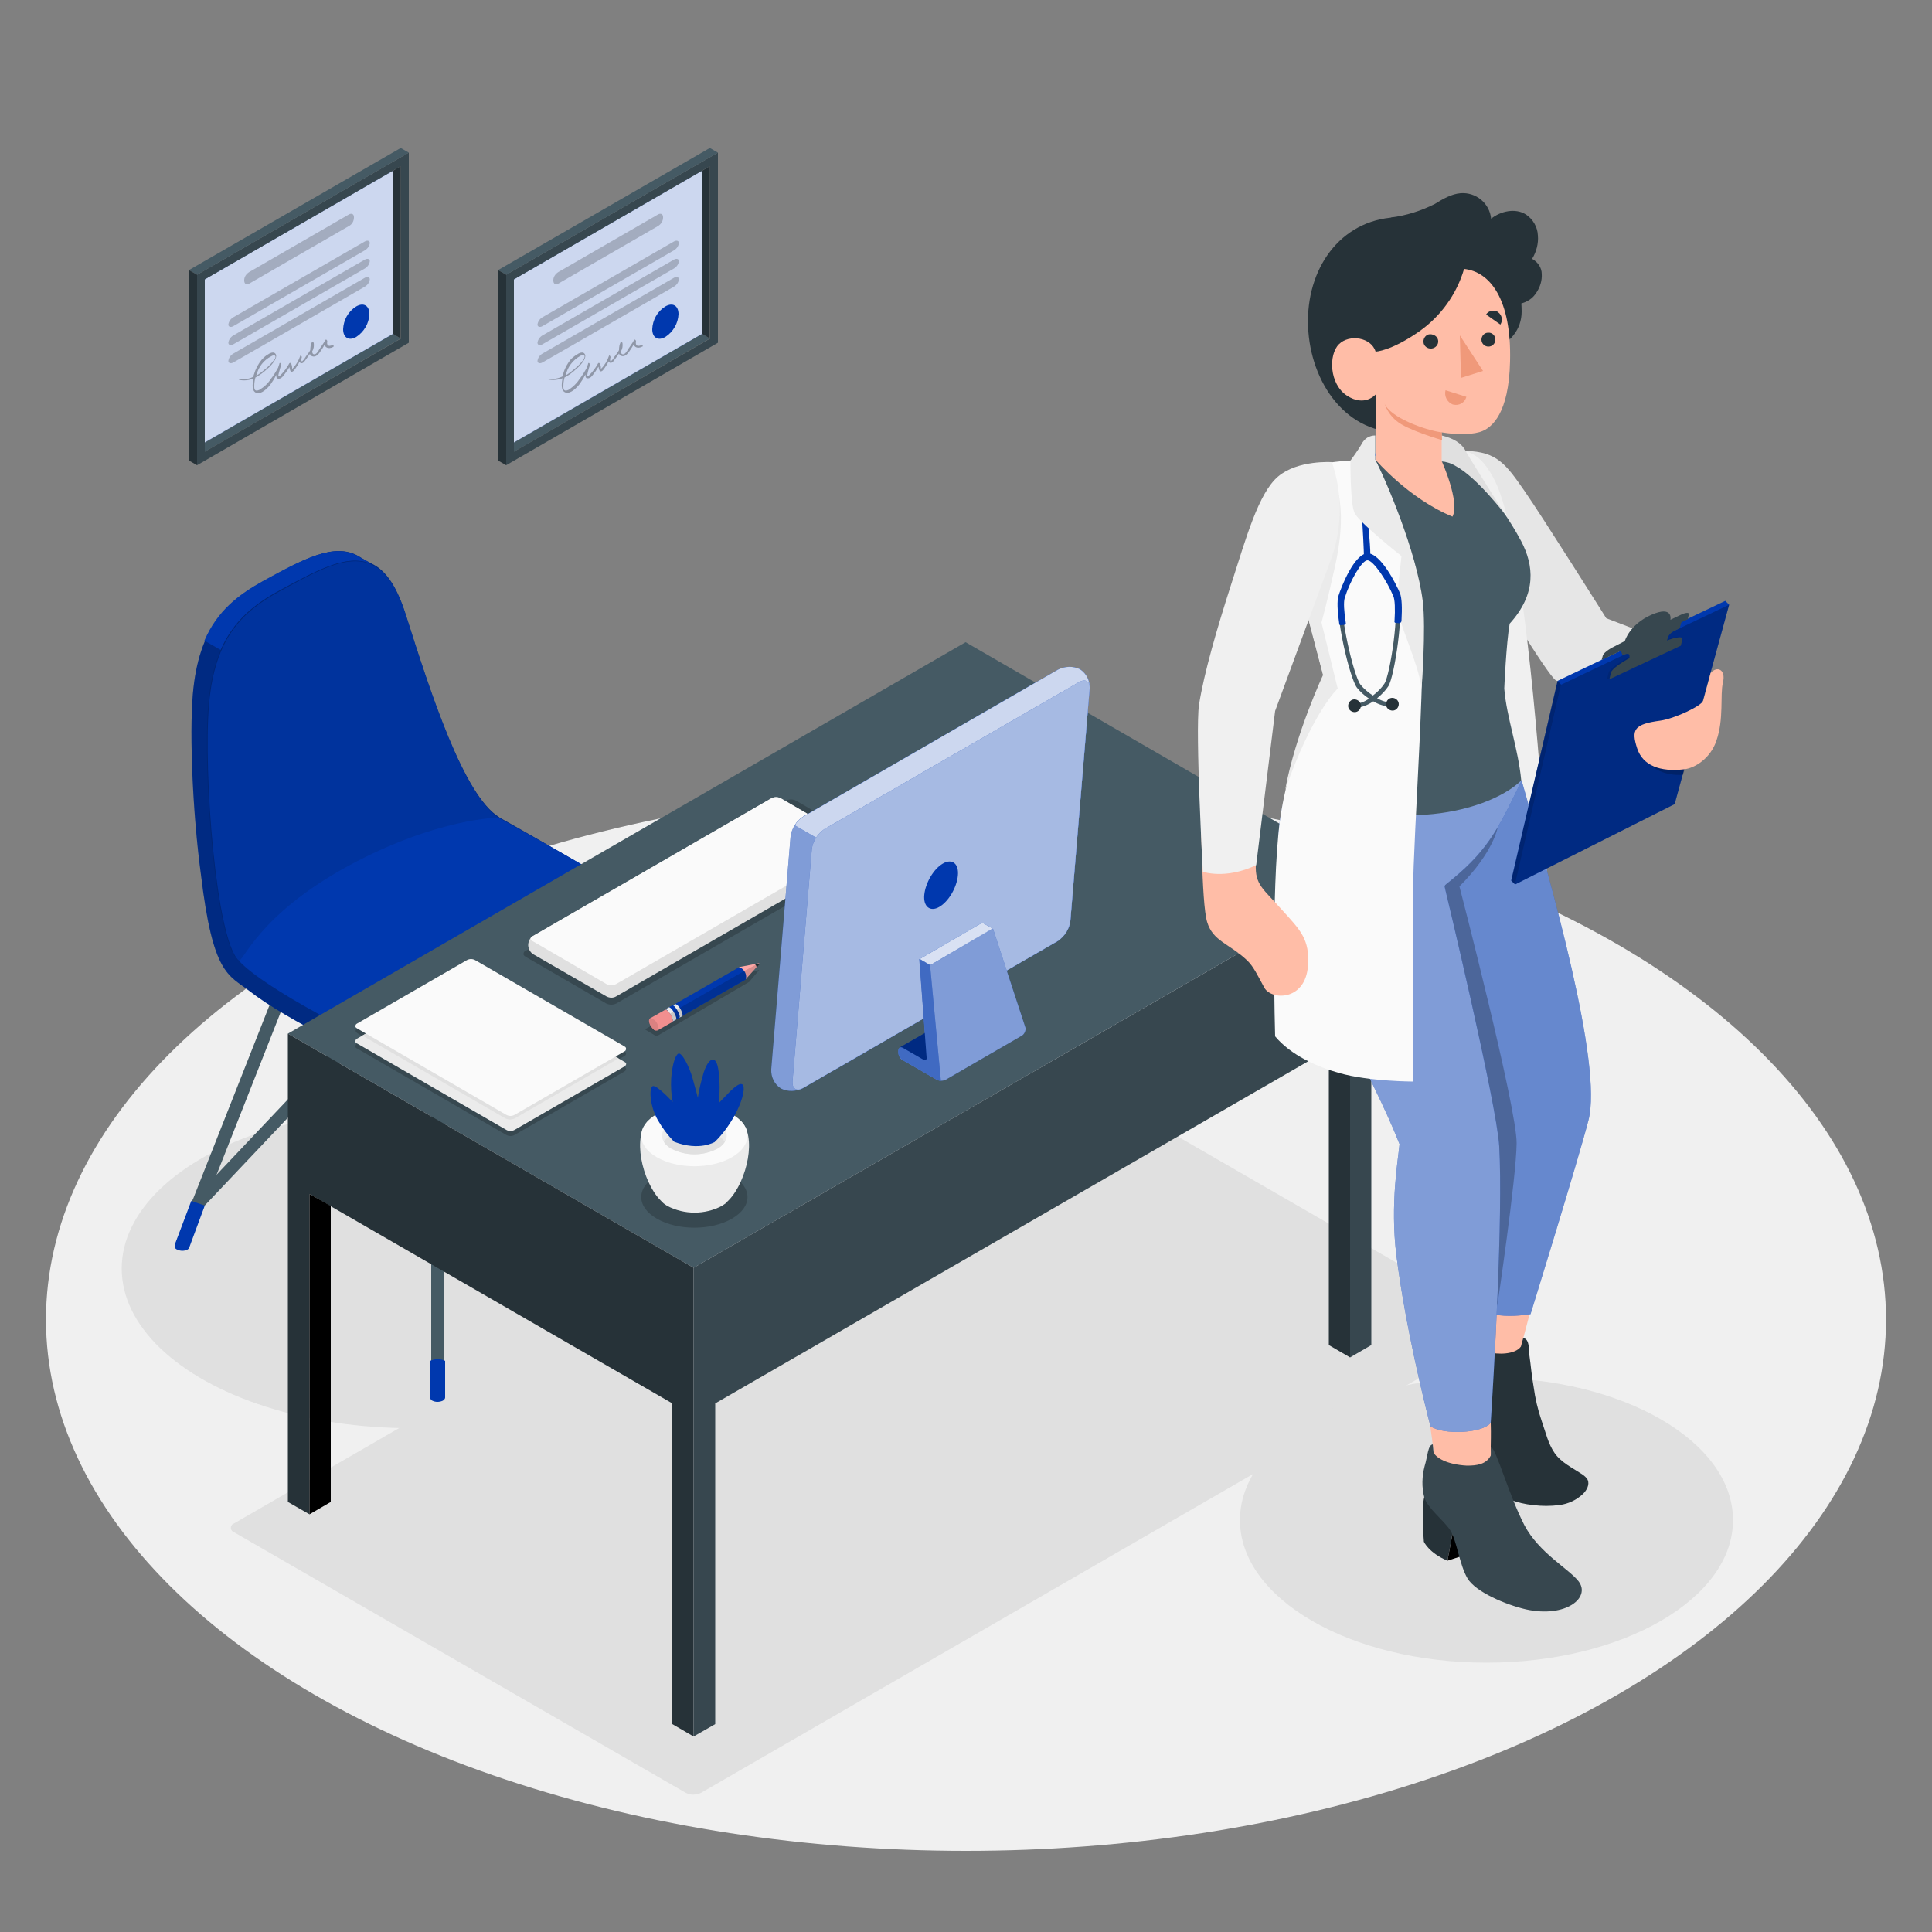 <svg xmlns="http://www.w3.org/2000/svg" xmlns:xlink="http://www.w3.org/1999/xlink" id="Capa_1" x="0px" y="0px" viewBox="0 0 500 500" style="enable-background:new 0 0 500 500;" xml:space="preserve"><rect x="0" y="0" width="500" height="500" fill="#808080" stroke="none"/><style type="text/css">	.st0{fill:#F0F0F0;}	.st1{fill:#E0E0E0;}	.st2{fill:#455A64;}	.st3{fill:#0038AE;}	.st4{opacity:0.25;enable-background:new    ;}	.st5{opacity:0.1;}	.st6{fill:#263238;}	.st7{fill:#37474F;}	.st8{opacity:0.2;}	.st9{fill:#EBEBEB;}	.st10{fill:#FAFAFA;}	.st11{opacity:0.5;fill:#FFFFFF;enable-background:new    ;}	.st12{opacity:0.8;fill:#FFFFFF;enable-background:new    ;}	.st13{opacity:0.65;fill:#FFFFFF;enable-background:new    ;}	.st14{opacity:0.85;}	.st15{fill:#FFFFFF;}	.st16{opacity:0.5;}	.st17{opacity:0.25;}	.st18{opacity:0.2;enable-background:new    ;}	.st19{fill:#FFA8A7;}	.st20{opacity:0.15;enable-background:new    ;}	.st21{fill:#F28F8F;}	.st22{opacity:0.1;enable-background:new    ;}	.st23{fill:#E6E6E6;}	.st24{fill:#FFBDA7;}	.st25{opacity:0.4;fill:#FFFFFF;enable-background:new    ;}	.st26{fill:#F0997A;}	.st27{opacity:0.35;enable-background:new    ;}	.st28{opacity:0.8;}	.st29{opacity:0.3;enable-background:new    ;}</style><g id="freepik--Floor--inject-2">	<ellipse id="freepik--floor--inject-2" class="st0" cx="250" cy="341.5" rx="238.1" ry="137.5"></ellipse></g><g id="freepik--Shadows--inject-2">	<ellipse id="freepik--Shadow--inject-2" class="st1" cx="106.2" cy="328.3" rx="74.7" ry="41.3"></ellipse>	<path id="freepik--shadow--inject-2" class="st1" d="M60.5,396.5l117,67.5c1.2,0.6,2.6,0.6,3.9,0l206.9-119.5  c0.6-0.2,0.9-0.9,0.7-1.5c-0.1-0.3-0.4-0.6-0.7-0.7l-117-67.5c-1.2-0.6-2.6-0.6-3.9,0L60.5,394.3c-0.6,0.2-0.9,0.9-0.7,1.5  C59.9,396.1,60.2,396.4,60.5,396.5z"></path>			<ellipse id="freepik--shadow--inject-2_00000181061458518276279140000013614478025366304655_" class="st1" cx="384.7" cy="393.4" rx="63.8" ry="36.9"></ellipse></g><g id="freepik--Chair--inject-2">	<g id="freepik--chair--inject-2">		<path class="st2" d="M113.3,362.1c-0.9,0-1.7-0.7-1.7-1.7c0,0,0,0,0,0V253.7c0-0.9,0.7-1.7,1.7-1.7c0.9,0,1.7,0.7,1.7,1.7   c0,0,0,0,0,0v106.8C115,361.4,114.2,362.1,113.3,362.1z"></path>		<path class="st2" d="M179.4,323.3c-0.7,0-1.3-0.4-1.6-1l-32.7-82.9c-0.3-0.9,0.1-1.8,0.9-2.2s1.8,0.1,2.2,0.9l0,0l32.7,82.8   c0.3,0.9-0.1,1.8-0.9,2.2C179.8,323.2,179.6,323.3,179.4,323.3z"></path>		<path class="st2" d="M175.4,313.3c-0.5,0-0.9-0.2-1.2-0.5l-60.9-64.5l-60.8,64.2c-0.6,0.7-1.7,0.8-2.3,0.2s-0.8-1.7-0.2-2.3   c0,0,0.1-0.1,0.1-0.1l62-65.5c0.3-0.3,0.8-0.5,1.2-0.5l0,0c0.5,0,0.9,0.2,1.2,0.5l62.1,65.8c0.6,0.7,0.6,1.7-0.1,2.3c0,0,0,0,0,0   C176.2,313.2,175.8,313.3,175.4,313.3z"></path>		<path class="st2" d="M47.2,323.3c-0.2,0-0.4,0-0.6-0.1c-0.9-0.3-1.3-1.3-0.9-2.1c0,0,0,0,0,0l32.7-82.9c0.3-0.9,1.3-1.3,2.2-0.9   s1.3,1.3,0.9,2.2l-32.7,82.9C48.5,322.9,47.9,323.3,47.2,323.3z"></path>		<path class="st3" d="M177.1,310.8l4.3,11.4c0,0.1,0,0.2,0,0.3v0.2c-0.1,0.3-0.4,0.6-0.6,0.7c-0.8,0.4-1.8,0.4-2.6,0   c-0.2-0.1-0.4-0.3-0.5-0.5l0,0v-0.1l-4-10.7L177.1,310.8z"></path>		<path class="st3" d="M49.5,310.8l-4.3,11.4c0,0.1,0,0.2,0,0.3c0,0.1,0,0.1,0,0.2c0.1,0.3,0.3,0.6,0.7,0.7c0.8,0.4,1.8,0.4,2.6,0   c0.2-0.1,0.4-0.3,0.5-0.5l0,0v-0.1L53,312L49.5,310.8z"></path>		<path class="st3" d="M115.2,352.2v9.5c0,0.3-0.3,0.6-0.6,0.8c-0.9,0.4-1.9,0.4-2.7,0c-0.3-0.1-0.5-0.4-0.6-0.8v-9.5   C112.6,351.6,114,351.6,115.2,352.2z"></path>		<path class="st3" d="M175.8,243.2c0-2.5-2.2-5.2-6.8-8.2c-8.6-5.6-27.7-16.7-39.7-23.4c0,0-0.1-0.1-0.1-0.1   c-9.2-5.6-17.8-32.3-24.2-52.5c-2.2-6.9-4.8-10.8-8-12.7c-0.8-0.4-3.5-1.9-4.1-2.3c-6.3-3.8-14.5,0.8-24.7,6.4   c-9.4,5.2-16.8,11.8-18.3,29.3c-0.9,10.7,0,31.1,2.1,46.6l0,0c3.1,25.9,7,25.9,12.6,30.2c9.6,7.5,31.3,17.9,40.5,21.5   c16.6,6.5,30.1-3.5,40.2-8.5c9.3-4.7,18.2-10,26.8-15.8c2.5-1.8,3.8-3.7,3.8-5.6C175.8,247.2,175.8,244.1,175.8,243.2z"></path>		<path class="st4" d="M175.8,243.2c0-2.5-2.2-5.2-6.8-8.2c-8.6-5.6-27.7-16.7-39.7-23.4c0,0-0.1-0.1-0.1-0.1   c-9.2-5.6-17.8-32.3-24.2-52.5c-2.2-6.9-4.8-10.8-8-12.7c-0.8-0.4-3.5-1.9-4.1-2.3c-6.3-3.8-14.5,0.8-24.7,6.4   c-9.4,5.2-16.8,11.8-18.3,29.3c-0.9,10.7,0,31.1,2.1,46.6l0,0c3.1,25.9,7,25.9,12.6,30.2c9.6,7.5,31.3,17.9,40.5,21.5   c16.6,6.5,30.1-3.5,40.2-8.5c9.3-4.7,18.2-10,26.8-15.8c2.5-1.8,3.8-3.7,3.8-5.6C175.8,247.2,175.8,244.1,175.8,243.2z"></path>		<path class="st3" d="M96.6,146.2c-6.2-3.3-14.3,1.2-24.3,6.6c-6.4,3.5-11.8,7.7-15.2,15.4l-4.2-2.4c3.3-7.7,8.8-11.9,15.1-15.4   c10.2-5.6,18.5-10.1,24.7-6.4L96.6,146.2z"></path>		<path class="st3" d="M169,235.1c-5.6-3.6-5.7-4.5-40-23.5c0.1,0,0.1,0,0.2,0.1c-9.2-5.6-17.8-32.3-24.2-52.5   c-6.5-20.6-17.3-14.6-32.6-6.2c-9.5,5.2-16.8,11.8-18.3,29.3s1.8,61,7.7,66.3c6.5,7.2,32.7,20.6,43.2,24.8   c16.6,6.5,30.1-3.5,40.2-8.5c9.3-4.7,18.2-10,26.8-15.9C177.7,244.7,177.2,240.4,169,235.1z"></path>		<path class="st3" d="M129.1,211.6L129.1,211.6z"></path>		<g class="st5">			<path d="M72.3,152.9c15.3-8.4,26.1-14.4,32.6,6.2c6.4,20.3,15,46.9,24.2,52.5c0,0-15.8,0-38.8,12.4    c-23.8,12.9-27.5,25.5-28.6,24.6c-6-5-9.3-48.8-7.8-66.4S62.9,158,72.3,152.9z"></path>		</g>	</g></g><g id="freepik--Desk--inject-2">	<g id="freepik--desk--inject-2">		<polygon class="st2" points="179.5,328.1 74.5,267.5 249.9,166.2 354.9,226.9   "></polygon>		<polygon class="st6" points="74.5,267.5 74.5,388.7 80.1,391.9 80.1,309 174,363.2 174,446.2 179.5,449.4 179.5,328.1   "></polygon>		<polygon points="80.1,391.9 85.6,388.7 85.6,312.1 80.1,309   "></polygon>		<polygon class="st7" points="179.5,449.4 185.1,446.2 185.1,363.2 349.4,268.4 349.4,351.3 354.9,348.1 354.9,226.9 179.5,328.1      "></polygon>		<polygon class="st6" points="349.4,351.3 343.9,348.1 343.9,271.6 349.4,268.4   "></polygon>		<g class="st8">			<path d="M170,304.2c-5.4,3.1-5.4,8.1,0,11.2s14,3.1,19.4,0s5.4-8.1,0-11.2S175.4,301.1,170,304.2z"></path>		</g>		<g class="st8">			<path d="M92.5,267.4l38.5,22.3c0.7,0.4,1.5,0.4,2.2,0l28.4-16.4c0.3-0.1,0.5-0.5,0.4-0.8c-0.1-0.2-0.2-0.3-0.4-0.4L123,249.8    c-0.7-0.3-1.5-0.3-2.2,0l-28.4,16.4C91.9,266.5,91.9,267,92.5,267.4z"></path>		</g>		<g class="st8">			<path d="M92.5,271.4l38.5,22.3c0.7,0.4,1.5,0.4,2.2,0l28.4-16.4c0.6-0.4,0.6-0.9,0-1.2L123,253.7c-0.7-0.3-1.5-0.3-2.2,0    l-28.4,16.4c-0.3,0.1-0.5,0.5-0.4,0.9C92.1,271.2,92.3,271.3,92.5,271.4z"></path>		</g>		<path class="st9" d="M92.5,270.1l38.5,22.3c0.7,0.4,1.5,0.4,2.2,0l28.4-16.4c0.6-0.4,0.6-0.9,0-1.2L123,252.4   c-0.7-0.3-1.5-0.3-2.2,0l-28.4,16.4c-0.3,0.1-0.5,0.5-0.4,0.9C92.1,269.9,92.3,270,92.5,270.1z"></path>		<path class="st1" d="M120.8,252.4l-27,15.6l37.1,21.5c0.7,0.3,1.5,0.3,2.2,0l27-15.6L123,252.4   C122.3,252.1,121.5,252.1,120.8,252.4z"></path>		<path class="st10" d="M92.5,266.2l38.5,22.3c0.7,0.4,1.5,0.4,2.2,0l28.4-16.4c0.3-0.1,0.5-0.5,0.4-0.9c-0.1-0.2-0.2-0.3-0.4-0.4   L123,248.5c-0.7-0.4-1.5-0.4-2.2,0l-28.4,16.4c-0.3,0.1-0.5,0.5-0.4,0.9C92.1,265.9,92.3,266.1,92.5,266.2z"></path>		<g class="st8">			<path d="M136,247.6l20.9,12.1c0.8,0.4,1.8,0.4,2.6,0l67.3-38.9c0.4-0.1,0.6-0.6,0.5-1c-0.1-0.2-0.3-0.4-0.5-0.5l-20.8-12.1    c-0.8-0.4-1.8-0.4-2.6,0L136,246.1c-0.4,0.1-0.6,0.6-0.5,1C135.6,247.3,135.8,247.5,136,247.6z"></path>		</g>		<path class="st1" d="M136.7,244.8v-0.5c0.1-0.8,0.5-1.6,1.2-2l61.8-35.7c0.7-0.4,1.6-0.4,2.4,0l19.1,11.1c0.7,0.4,1.1,1.2,1.2,2   v0.5c-0.1,0.8-0.5,1.6-1.2,2l-61.8,35.7c-0.7,0.4-1.6,0.4-2.4,0l-19.1-11C137.2,246.4,136.8,245.6,136.7,244.8z"></path>		<path class="st10" d="M137.9,243.6l19.1,11.1c0.7,0.4,1.6,0.4,2.4,0l61.8-35.7c0.4-0.1,0.6-0.5,0.4-0.9c-0.1-0.2-0.2-0.4-0.4-0.4   L202,206.6c-0.7-0.4-1.6-0.4-2.4,0l-61.8,35.7c-0.4,0.1-0.6,0.6-0.4,0.9C137.5,243.4,137.7,243.6,137.9,243.6z"></path>		<path class="st9" d="M188.6,310.6c4.7-4.8,7.5-16.9,2.9-20.7H168c-4.6,3.8-1.8,15.9,2.9,20.7l0.1,0.1l0.2,0.2l0.4,0.4l0.1,0.1   l0.4,0.3c0.2,0.1,0.4,0.3,0.6,0.4c4.4,2.3,9.7,2.3,14.1,0l0,0c0.2-0.1,0.4-0.3,0.6-0.4l0.3-0.2l0.1-0.1c0.1-0.1,0.3-0.2,0.4-0.4   l0.2-0.2L188.6,310.6z"></path>		<path class="st10" d="M170,288.3c-5.4,3.1-5.4,8.1,0,11.2s14,3.1,19.4,0s5.4-8.1,0-11.2S175.4,285.2,170,288.3z"></path>		<path class="st9" d="M173.8,290.5c-3.3,1.9-3.3,4.9,0,6.8c3.7,1.9,8.1,1.9,11.8,0c3.3-1.9,3.3-4.9,0-6.8   C181.9,288.6,177.5,288.6,173.8,290.5z"></path>		<path class="st1" d="M185.6,293.7c-3.7-1.9-8.1-1.9-11.8,0c-0.8,0.4-1.5,1-2,1.8c0.5,0.8,1.2,1.4,2,1.8c3.7,1.9,8.1,1.9,11.8,0   c0.8-0.4,1.5-1,2-1.8C187.1,294.8,186.4,294.2,185.6,293.7z"></path>		<path class="st3" d="M174.5,295.5c-1.7-1.7-3.1-3.6-4.3-5.7c-2-3.5-2.3-8.2-1.3-8.7s5.2,4.1,5.2,4.1c-0.4-2-0.5-4-0.4-6   c0.2-3.1,0.9-5.9,1.8-6.5s2.9,3.4,3.7,6.2s1.4,5.2,1.4,5.2c0.3-2.2,0.9-4.4,1.5-6.5c1-3,2-3.6,2.7-3.3s1.2,1.7,1.4,5.6   c0.1,1.9,0,3.8-0.2,5.6c0,0,1.5-1.6,3.1-3.2c1.8-1.7,2.6-2,3.1-1.6s0.6,3-2.1,8c-1.4,2.5-3.1,4.9-5.2,6.9   C184.9,295.5,181.1,298,174.5,295.5z"></path>		<path class="st3" d="M277,238.4l5-60.2c0.1-2-0.8-3.9-2.5-5c-1.8-0.9-3.9-0.8-5.7,0.1l-66,38.1c-1.8,1.2-2.9,3-3.2,5.1l-5,60.2   c-0.1,2,0.8,3.9,2.5,5c1.8,0.9,3.9,0.8,5.7-0.1l66-38.1C275.5,242.3,276.7,240.5,277,238.4z"></path>		<path class="st11" d="M277,238.4l5-60.2c0.1-2-0.8-3.9-2.5-5c-1.8-0.9-3.9-0.8-5.7,0.1l-66,38.1c-1.8,1.2-2.9,3-3.2,5.1l-5,60.2   c-0.1,2,0.8,3.9,2.5,5c1.8,0.9,3.9,0.8,5.7-0.1l66-38.1C275.5,242.3,276.7,240.5,277,238.4z"></path>		<path class="st3" d="M277,238.4l5-60.2c0.1-2-0.8-3.9-2.5-5c-1.8-0.9-3.9-0.8-5.7,0.1l-66,38.1c-0.9,0.5-1.6,1.3-2.1,2.2l10.2,5.9   v57.4l57.9-33.4C275.5,242.3,276.7,240.5,277,238.4z"></path>		<path class="st12" d="M277,238.4l5-60.2c0.1-2-0.8-3.9-2.5-5c-1.8-0.9-3.9-0.8-5.7,0.1l-66,38.1c-0.9,0.5-1.6,1.3-2.1,2.2   l10.2,5.9v57.4l57.9-33.4C275.5,242.3,276.7,240.5,277,238.4z"></path>		<path class="st3" d="M205.1,279.9l5-60.2c0.3-2.1,1.5-3.9,3.2-5.1l66-38.1c1.6-0.9,2.8-0.2,2.7,1.7l-5,60.2   c-0.3,2.1-1.5,3.9-3.2,5.1l-66,38.1C206.2,282.5,205,281.8,205.1,279.9z"></path>		<path class="st13" d="M205.1,279.9l5-60.2c0.3-2.1,1.5-3.9,3.2-5.1l66-38.1c1.6-0.9,2.8-0.2,2.7,1.7l-5,60.2   c-0.3,2.1-1.5,3.9-3.2,5.1l-66,38.1C206.2,282.5,205,281.8,205.1,279.9z"></path>		<path class="st3" d="M239.2,231.6c0.3-3.1,2.4-6.7,4.8-8.1s4.2,0,3.9,3.1s-2.4,6.7-4.8,8.1S238.9,234.6,239.2,231.6z"></path>		<polygon class="st3" points="240.7,249.8 256.9,240.3 254.2,238.8 238,248.2   "></polygon>		<g class="st14">			<polygon class="st15" points="240.7,249.8 256.9,240.3 254.2,238.8 238,248.2    "></polygon>		</g>		<path class="st3" d="M264.5,268l-19.7,11.4c-0.4,0.2-0.8,0.3-1.3,0.3c-0.4,0-0.7-0.1-1.1-0.3l0,0l-8.7-5h-0.1   c-0.7-0.5-1.1-1.2-1.1-2V272c0-0.8,0.5-1.1,1.2-0.7l5.2,3l1.2,0.7l-0.3-1.3l-1.8-25.5l2.8,1.6l16.2-9.4l8.4,25.6   C265.5,266.8,265.1,267.6,264.5,268z"></path>		<g class="st16">			<path class="st15" d="M264.5,268l-19.7,11.4c-0.4,0.2-0.8,0.3-1.3,0.3c-0.4,0-0.7-0.1-1.1-0.3l0,0l-8.7-5h-0.1    c-0.7-0.5-1.1-1.2-1.1-2V272c0-0.8,0.5-1.1,1.2-0.7l5.2,3l1.2,0.7l-0.3-1.3l-1.8-25.5l2.8,1.6l16.2-9.4l8.4,25.6    C265.5,266.8,265.1,267.6,264.5,268z"></path>		</g>		<polygon class="st3" points="232.8,271.1 239.6,267.2 240.9,276.3   "></polygon>		<g class="st17">			<polygon points="232.8,271.1 239.6,267.2 240.9,276.3    "></polygon>		</g>		<path class="st3" d="M240.7,249.8l-2.8-1.6l1.9,25.4c0.1,0.7-0.3,1-0.9,0.6l-5.2-3c-0.7-0.4-1.2-0.1-1.2,0.7v0.5   c0,0.8,0.5,1.5,1.1,2h0.1l8.7,5l0,0c0.3,0.2,0.7,0.3,1.1,0.3L240.7,249.8z"></path>		<g class="st17">			<path class="st15" d="M240.7,249.8l-2.8-1.6l1.9,25.4c0.1,0.7-0.3,1-0.9,0.6l-5.2-3c-0.7-0.4-1.2-0.1-1.2,0.7v0.5    c0,0.8,0.5,1.5,1.1,2h0.1l8.7,5l0,0c0.3,0.2,0.7,0.3,1.1,0.3L240.7,249.8z"></path>		</g>		<g id="freepik--Pencil--inject-2">			<polygon id="freepik--shadow--inject-2_00000163071233911673023690000011252695615862563484_" class="st18" points="166.9,266.4     169.9,268.2 193.9,254.1 196.5,251 191,252.5    "></polygon>			<path class="st19" d="M191.2,250.3l5.1-1c0.1,0,0.2,0,0.2,0.1c0,0,0,0.1,0,0.1l-3.5,3.9L191.2,250.3z"></path>			<path class="st6" d="M196.5,249.6c0.1-0.1,0-0.2,0-0.2c0,0-0.1,0-0.1,0l-1,0.2l0,0c0.3,0.2,0.4,0.5,0.4,0.8v0.1L196.5,249.6z"></path>			<path class="st3" d="M174,264.4l0.4-0.2l0.5-0.3l18.1-10.4c0.2-0.6,0.1-1.2-0.1-1.7c-0.3-0.7-0.9-1.3-1.6-1.5l-18.1,10.4l-1,0.5    C172.8,261,174.6,264.1,174,264.4z"></path>			<path class="st9" d="M175.6,263.5l0.9-0.5c0.3-0.1,0.1-0.8-0.2-1.5c-0.4-0.9-1.3-1.8-1.6-1.6l-0.7,0.4l-0.2,0.1    c0.4-0.2,1.2,0.7,1.6,1.6C175.7,262.7,175.8,263.3,175.6,263.5L175.6,263.5L175.6,263.5z"></path>			<path class="st3" d="M175.8,263.4c0.6-0.3-1.2-3.5-1.8-3.2l-0.9,0.5c0.6-0.3,2.5,2.8,1.8,3.2L175.8,263.4z"></path>			<path class="st9" d="M174,264.4l0.9-0.5c0.6-0.3-1.1-3.4-1.8-3.2l0,0l-0.9,0.5C172.8,261,174.6,264.1,174,264.4z"></path>			<path class="st20" d="M196.5,249.4l-0.2-0.1l-3.7,2l-19.2,11c0-0.1-0.1-0.1-0.1,0c0.5,0.9,0.9,1.9,0.6,2.1l0.4-0.2l0.5-0.3    l18.1-10.4l0,0l3.5-3.9C196.5,249.6,196.5,249.5,196.5,249.4z"></path>			<path class="st21" d="M170.1,266.7l3.9-2.2c0.3-0.1,0.1-0.8-0.2-1.5c-0.4-0.9-1.3-1.8-1.6-1.7l0,0l-3.9,2.2    c-0.8,0.5-0.1,2.1,0.8,2.9C169.3,266.7,169.7,266.8,170.1,266.7z"></path>			<path class="st22" d="M170.3,265.5c-0.2-0.9-0.8-1.6-1.6-1.9c-0.2-0.1-0.4,0-0.6,0.1c-0.6,0.5,0.1,2.1,0.9,2.8    c0.3,0.3,0.6,0.4,1,0.3C170.3,266.5,170.4,266.1,170.3,265.5z"></path>		</g>	</g></g><g id="freepik--Character--inject-2">	<g id="freepik--character--inject-2">		<path class="st23" d="M379.4,116.7c8,0.2,10.3,3.4,15.1,10.3s21.2,33,21.2,33l23.2,8.9l-3.1,13.6c0,0-31-5.3-33.1-6.4   s-17.1-26.1-17.1-26.1L379.4,116.7z"></path>		<path class="st0" d="M373.2,116.9c7.6-1.9,10.9,2.3,13.4,7c11.5,21,16.1,147,16.1,147s-25.5,10.2-44.5-1.8L373.2,116.9z"></path>		<path class="st24" d="M397.6,333.5l-4.8,18.2c0,0-5.5,3.2-10.3,0c-3.8-2.5-3.5-5.5-3.5-5.5l0.2-2.7l0.5-21.1L397.6,333.5z"></path>		<path class="st6" d="M374.6,356c-1.3,2.9-2.1,11.4-2.1,11.4s0.8,3.1,5.1,5.9l4.2-11.2L374.6,356z"></path>		<polygon points="377.7,373.4 388.7,371.8 392.8,363.1 380.1,366.9   "></polygon>		<path class="st6" d="M393.6,348.5l0.6-2.2c1.7,0.1,1.5,3.4,1.6,4.4c0.4,2.8,0.6,5.5,1.1,8.2c0.4,3,1.1,6,2.1,8.9   c1,2.8,1.6,5.7,3.3,8.2s4.7,3.9,7.1,5.5c0.6,0.4,1.2,0.9,1.5,1.5c0.5,1.2-0.2,2.6-1.2,3.6c-1.7,1.6-3.8,2.6-6.1,2.9   c-2.3,0.3-4.6,0.3-6.9,0c-4-0.4-7.9-1.9-11.2-4.2c-3.2-2.3-3.9-6.9-4.4-10.5c-0.4-3-0.2-6.5-1.4-9.3s-4.8-6.5-5.1-9.5   c-0.1-2.6,0.4-5.1,1.6-7.4c1.3-2.5,2.2-5.6,3.1-5.2l-0.1,1.8c0-0.1,0.8,3.5,6,4.7C387.5,350.6,392.1,350.6,393.6,348.5z"></path>		<path class="st24" d="M385.8,368.2c0.1,3.4,0,4.8,0,6.3c0.1,2.8,0.9,4.7,1.5,7.4c0.3,1.1,0.7,2.2,1.1,3.2c0.5,1.2,1.5,2.8,0.9,4   c-0.3,0.5-0.7,1-1.1,1.4c-2.1,1.8-4.8,2.7-7.5,2.5c-1.4,0-2.9-0.4-4.1-1.2c-2.4-1.6-3.4-4.5-4.6-6.9c-1.4-2.6-0.6-4-0.8-6.9   c-0.3-3.8-0.8-7.6-1.5-11.4C374.9,360.8,379.3,366.6,385.8,368.2z"></path>		<path class="st3" d="M393.8,202c7.8,27.2,21,73.5,17.3,87.9c-2.8,10.8-15,50.2-15,50.2c-4.7,0.7-14.3,1.7-18.1-6.5   c-1-13.4-4.2-104.3-4.2-104.3L393.8,202z"></path>		<path class="st25" d="M393.8,202c7.8,27.2,21,73.5,17.3,87.9c-2.8,10.8-15,50.2-15,50.2c-4.7,0.7-14.3,1.7-18.1-6.5   c-1-13.4-4.2-104.3-4.2-104.3L393.8,202z"></path>		<path class="st4" d="M373.8,229.2c5-4.7,9.6-9.7,13.8-15.1c0,0-1,6.4-9.9,15.3c0,0,14.9,57.4,14.8,66.5s-5,42-5,42L373.8,229.2z"></path>		<path class="st3" d="M393.8,202c-6.4,13.2-8.9,18.5-20,27.2c0,0,13.6,56.6,14.2,67.5c1,18.2-1.4,59.1-2.2,71.5   c-2.1,2.8-12.4,3.2-15.6,0.9c-1.5-5.7-6.5-25.9-8.8-44.1c-1.7-13.4,0.5-25.4,0.8-28.9c-7.2-18.4-23.4-45.2-29.3-64.5   c-1-3.3-1.6-6.8-1.8-10.2c-1.3-12.2,3.7-21.5,6.6-28L393.8,202"></path>		<g class="st16">			<path class="st15" d="M393.8,202c-6.4,13.2-8.9,18.5-20,27.2c0,0,13.6,56.6,14.2,67.5c1,18.2-1.4,59.1-2.2,71.5    c-2.1,2.8-12.4,3.2-15.6,0.9c-1.5-5.7-6.5-25.9-8.8-44.1c-1.7-13.4,0.5-25.4,0.8-28.9c-7.2-18.4-23.4-45.2-29.3-64.5    c-1-3.3-1.6-6.8-1.8-10.2c-1.3-12.2,3.7-21.5,6.6-28L393.8,202"></path>		</g>		<path class="st6" d="M368.6,387.4c-0.8,3.1-0.1,11.6-0.1,11.6s1.3,2.9,6.1,4.9l2.2-11.8L368.6,387.4z"></path>		<polygon points="374.6,403.9 385.1,400.5 387.8,391.2 375.9,397   "></polygon>		<path class="st7" d="M385.8,376.7l0.1-2.2c1.4,0.7,4.5,12.2,8.6,20.2c3.8,7.2,11.5,11.3,14,14.5c3.3,4.2-3.2,9.6-13.6,7.3   c-5.2-1.2-13-4.5-15.1-8s-2.8-9.9-4.5-12.5s-5.8-5.6-6.7-8.5c-0.7-2.7-0.6-5.4,0.1-8.1c0.8-2.6,0.8-5.4,2.1-5.6l0.2,2.1   c0.7,1.4,3.4,3.1,8.6,3.4C382.2,379.3,384.6,379,385.8,376.7z"></path>		<path class="st6" d="M367.3,94.1l-5.2,17.8c-14.6,0-23.6-14.2-23.6-28.8l0,0c0-14.7,9.3-26.9,24-26.9h4.8   c14.7,0,26.5,9.7,26.5,24.4l0,0C393.8,90.1,381.9,94.1,367.3,94.1z"></path>		<path class="st6" d="M396.5,67c1.1-1.8,1.7-4,1.5-6.1c-0.1-2.2-1.3-4.2-3.1-5.4c-2.7-1.7-6.5-0.9-9,1.1c-0.4-4-3.9-6.9-7.9-6.6   c-2.4,0.2-4.6,1.5-6.7,2.8c-3.6,1.8-7.4,3-11.4,3.5l4.5,1.7c-1.2,1.9-1.5,4.3-0.8,6.4c0.2,0.4,0.4,0.8,0.7,1.2   c6,9,16.5,14.1,27.3,13.2c1.5,0,3-0.4,4.2-1.2c0.8-0.5,1.4-1.2,1.9-2c0.9-1.4,1.4-3,1.3-4.7C399,69.3,398,67.8,396.5,67z"></path>		<path class="st2" d="M355.9,119l-9.6,1c-6.4,1.6-9.2,4.3-9.9,10c-0.3,2.6-1.9,9.6,0.3,18.4c2,7.9,7.4,27.3,7.4,27.3   s-6.9,17.4-10.2,26.3c22.6,14.7,50.5,8.9,59.8,0c-0.8-8.4-3.8-16.3-4.4-23.8c0,0,0.5-11.7,1.4-16.8c7.1-7.8,6.2-15.2,3-21.3   c-5.9-11.1-14.9-20.9-17.7-20.8L355.9,119z"></path>		<path class="st1" d="M373.1,112.7c2.9,0.7,5.1,1.9,6.2,4s10.2,16.4,10.2,16.4s-7.3-9.6-12.8-12.5c-1.1-0.7-2.4-1.1-3.7-1.2V112.7z   "></path>		<path class="st10" d="M355.9,119c0,0,10,20.9,11.8,34.9s-2,62.1-2,77.3c0,18.4,0.1,48.7,0.1,48.7s-11.4,0-19.2-2.2   c-5.7-1.6-12.5-4.6-16.6-9.5c0,0-1.1-37.6,1.2-55.5c2.2-17,11.3-37.9,11.3-37.9l-11.6-44.2c0,0,0.5-7.6,7.7-9.7   C345.3,118.8,355.9,119,355.9,119z"></path>		<path class="st9" d="M346.5,128.1l-11.8,17.3l7.7,29.3c0,0-7.1,15.1-9.8,29.7c7.1-20.2,13.6-26.2,13.6-26.2l-4.2-17.1   c0,0,1.5-5.4,3.5-14.5S347.2,132.1,346.5,128.1z"></path>		<path class="st3" d="M353,144.4c0-0.9-0.1-2.8-0.2-5.1c-0.7-11.6-1.1-22.1,2.8-23l0.4,1.6c-2.9,0.6-1.9,15.6-1.6,21.3   c0.2,2.4,0.3,4.3,0.2,5.3L353,144.4z"></path>		<path class="st9" d="M355.9,112.7c-1.5,0-2.8,0.8-3.5,2.2c-0.9,1.6-2.9,4.3-2.9,4.3s-0.1,10.7,1,13.4c0.9,2.4,12.2,11.3,12.2,11.3   s-1.1,9.4-1.2,12.7s5.7,15.2,6.4,21.6c0,0,1.2-15.5,0.3-22.7c-1.6-12.6-9.5-31.3-12.3-36.5V112.7z"></path>		<path class="st2" d="M350.6,183.3h-0.1v-1.1c1.4-0.1,2.7-0.6,3.8-1.4c-1.2-0.8-2.2-1.7-3.1-2.8c-1.9-2.4-5.9-19.4-4.6-23.4   c1-3.3,4.3-10.7,7.2-10.8h0.1c2.9,0,6.7,6.9,8,10.1c1.6,3.9-1,21.2-2.6,23.7c-0.8,1.2-1.8,2.2-2.9,3.1c1.2,0.7,2.5,1.1,3.9,1.1   l0.1,1.1c-1.8,0-3.5-0.5-5-1.4C354,182.5,352.3,183.1,350.6,183.3z M353.8,144.8L353.8,144.8c-1.7,0.1-4.8,5.5-6.2,10   c-1.1,3.6,2.7,20.1,4.5,22.4c0.9,1.1,2,2,3.2,2.8c1.2-0.9,2.2-1.9,3-3.1c1.5-2.4,4-19.1,2.5-22.7C359,150,355.6,144.8,353.8,144.8   z"></path>		<path class="st6" d="M362,182.2c0,0.9-0.7,1.7-1.6,1.7c-0.9,0-1.7-0.7-1.7-1.6c0-0.9,0.7-1.7,1.6-1.7   C361.2,180.6,362,181.3,362,182.2z"></path>		<path class="st6" d="M352.2,182.6c0,0.9-0.7,1.7-1.6,1.7c-0.9,0-1.7-0.7-1.7-1.6c0-0.9,0.7-1.7,1.6-1.7   C351.4,181,352.2,181.7,352.2,182.6C352.2,182.6,352.2,182.6,352.2,182.6z"></path>		<path class="st3" d="M362.2,161.3l-1-0.1c-0.2,0-0.4-0.2-0.3-0.4c0,0,0,0,0,0c0.2-3.2,0.1-5.6-0.3-6.5c-1.7-4.1-5.2-9.3-6.7-9.3   s-4.6,5.5-5.9,9.8c-0.3,1-0.2,3.3,0.3,6.5c0,0.2-0.1,0.4-0.3,0.4l-1,0.1c-0.2,0-0.4-0.1-0.4-0.3c0,0,0,0,0,0   c-0.5-3.6-0.6-6-0.2-7.3c0.7-2.3,4.1-10.9,7.5-11s7.5,8.1,8.4,10.3c0.5,1.2,0.6,3.7,0.4,7.3C362.5,161.2,362.3,161.3,362.2,161.3z   "></path>		<path class="st24" d="M322.7,248.5c1.7,1.6,2.7,3.8,4.5,7.1s10.6,3.5,11.3-5.6c0.5-6.9-1.9-9.2-6.7-14.5c-5-5.6-7-6.5-6.8-11.8   c0.1-2.6,4-39.8,4-39.8l12.7-35.1c0,0,4.6-16.4,2.3-27.8c0,0-8.2-0.7-14.1,5.2c-6.8,6.8-14.5,40.4-16.2,47.2   c-2.4,8.6-3.5,17.5-3.2,26.5c0.4,10.9,0.4,33.7,1.9,38.7S318,244.1,322.7,248.5z"></path>		<path class="st0" d="M344.7,119.6c0,0-8.8-0.6-13.9,3.7s-8.3,15.9-12.1,27.7s-7.1,23.2-8.4,31.4c-1,6.9,1,43.2,1,43.2   s5.8,2.1,13.8-1.7L330,184l14.7-39.9C347.4,136.2,347.4,127.5,344.7,119.6z"></path>		<path class="st24" d="M378.9,69.6c6.7,0.7,12.3,7.8,11.9,23.9c-0.3,13.7-4.8,17-7,18s-6.5,1.1-10.7,0.4v7.4c0,0,4.8,10.6,2.8,14.4   c-11.4-4.7-19.9-14.7-19.9-14.7v-16.9c0,0-2.8,3.3-7.4,0.3s-4.8-10.6-2.1-13.3s8.4-1.8,9.5,1.9c0,0,4-0.1,11.4-5.3   C372.9,81.8,377,76.1,378.9,69.6z"></path>		<path class="st6" d="M372.2,88.2c0.1,1-0.7,1.9-1.7,2c0,0,0,0-0.1,0c-1,0.1-2-0.7-2-1.7c-0.1-1,0.7-2,1.7-2S372.1,87.1,372.2,88.2   C372.2,88.2,372.2,88.2,372.2,88.2z"></path>		<path class="st26" d="M374.1,101l5.4,1.7c-0.4,1.5-1.9,2.4-3.4,2c0,0-0.1,0-0.1,0C374.5,104.1,373.7,102.5,374.1,101z"></path>		<path class="st6" d="M388.3,84l-3.7-2.6c0.6-1,2-1.3,3-0.7c0,0,0.1,0,0.1,0.1C388.7,81.5,389,82.9,388.3,84z"></path>		<path class="st6" d="M387,87.9c0,1-0.8,1.8-1.8,1.8c-1,0-1.8-0.8-1.8-1.8c0-1,0.8-1.8,1.7-1.8C386.1,86,387,86.8,387,87.9   C387,87.9,387,87.9,387,87.9z"></path>		<polygon class="st26" points="377.8,86.8 378.1,97.8 383.8,96   "></polygon>		<path class="st26" d="M373.1,111.9c-4.4-0.6-13.4-3.9-14.8-7.5c0.6,1.8,1.7,3.4,3.2,4.6c2.7,2.3,11.7,4.9,11.7,4.9L373.1,111.9z"></path>		<polygon class="st3" points="446.5,155.5 403.1,176.2 391.1,227.9 392.1,228.9 433.4,208.1 447.5,156.5   "></polygon>		<polygon class="st27" points="404,177.2 392.1,228.9 391.1,227.9 403.1,176.2   "></polygon>		<polygon class="st4" points="447.5,156.5 404,177.2 392.1,228.9 433.4,208.1   "></polygon>		<g class="st8">			<path d="M427,197.6c0.4,1,3.7,3.3,8.6,2.9l0.8-3L427,197.6z"></path>		</g>		<g class="st5">			<path d="M434.4,167.1l0.4-1.7c0.2-1-2.4-0.5-5.7,1.1l-6.4,3c-3.4,1.6-6.2,3.6-6.4,4.6l-0.4,1.7L434.4,167.1z"></path>		</g>		<path class="st7" d="M437.1,159c0.1-0.6-0.9-0.5-2.3,0.2l-2.5,1.2c0,0,0.8-3.8-4.9-1.3s-6.9,6.8-6.9,6.8l-2.7,1.4   c-1.5,0.7-2.9,1.8-3,2.4l-0.3,1.1l22.4-10.6C436.8,160.1,436.9,159.6,437.1,159z"></path>		<path class="st7" d="M434.7,162.6c-2,0.9-2.9,1.4-3.2,2.9c-0.4,1.7-0.5,2.9-0.5,2.9l-9.9,4.7c0,0,0.5-2.1,0.6-3s-0.2-1.2-1.8-0.5   l-0.6-1.7l16-7.5L434.7,162.6z"></path>		<path class="st7" d="M435,167.1c0,0,0.2-0.8,0.4-1.7s-2.4-0.5-5.7,1.1l-6.4,3c-3.3,1.6-6.2,3.6-6.4,4.6l-0.4,1.7L435,167.1z"></path>		<path class="st24" d="M442.7,174.2c0,0-1.5,5.7-1.9,7.1s-7.5,4.7-11.1,5.2c-6.8,0.9-7.6,2.3-6,7.2c1.5,4.5,6,6.1,12.1,5.4   c2.9-0.3,6.9-2.9,8.4-7.4c2-5.7,0.9-11.8,1.7-15.1S444.4,172.2,442.7,174.2z"></path>	</g></g><g id="freepik--Certificates--inject-2">	<g id="freepik--Diploma--inject-2">		<g id="freepik--Window--inject-2">			<polygon class="st2" points="51,115.7 53,116.9 103.7,87.6 101.7,86.4    "></polygon>			<polygon class="st3" points="101.7,86.4 53,114.5 53,72.3 101.7,44.2    "></polygon>			<g class="st28">				<polygon class="st15" points="101.7,86.4 53,114.5 53,72.3 101.7,44.2     "></polygon>			</g>			<path class="st7" d="M105.8,39.5L51,71.1v49.3l54.8-31.7L105.8,39.5z M103.8,87.6L53,116.9V72.3L103.7,43L103.8,87.6z"></path>			<polygon class="st6" points="103.7,87.6 101.7,86.4 101.7,44.2 103.7,43    "></polygon>			<polygon class="st2" points="105.8,39.5 103.7,38.3 48.9,69.9 51,71.1    "></polygon>			<polygon class="st6" points="48.9,69.9 51,71.1 51,120.4 48.9,119.2    "></polygon>		</g>		<path class="st3" d="M92.2,79.3c1.9-1.1,3.4-0.2,3.4,2c-0.1,2.4-1.4,4.6-3.4,5.9c-1.9,1.1-3.4,0.2-3.4-2   C88.9,82.8,90.1,80.6,92.2,79.3z"></path>		<path class="st18" d="M64.5,70.4l25.8-14.9c0.7-0.4,1.3-0.1,1.3,0.7v0.1c0,0.9-0.5,1.8-1.3,2.2L64.5,73.4   c-0.7,0.4-1.3,0.1-1.3-0.8v-0.1C63.2,71.7,63.7,70.9,64.5,70.4z"></path>		<g class="st8">			<path d="M60.4,82.1l34-19.6c0.7-0.4,1.3-0.2,1.3,0.4c-0.1,0.8-0.6,1.5-1.3,1.9l-34,19.6c-0.7,0.4-1.3,0.2-1.3-0.4    C59.2,83.2,59.7,82.5,60.4,82.1z"></path>			<path d="M60.4,86.8l34-19.6c0.7-0.4,1.3-0.2,1.3,0.4c-0.1,0.8-0.6,1.5-1.3,1.9l-34,19.6c-0.7,0.4-1.3,0.2-1.3-0.4    C59.2,87.9,59.7,87.2,60.4,86.8z"></path>			<path d="M60.4,91.5l34-19.6c0.7-0.4,1.3-0.2,1.3,0.4c-0.1,0.8-0.6,1.5-1.3,1.9l-34,19.6c-0.7,0.4-1.3,0.2-1.3-0.4    C59.2,92.6,59.7,91.9,60.4,91.5z"></path>		</g>		<path class="st29" d="M86.1,89.3c-0.3,0.1-0.6,0.2-0.8,0.2c-0.7,0-0.7-0.7-0.6-1.2c0-0.2-0.3-0.6-0.5-0.3c-0.4,0.8-1,1.5-1.5,2.3   c-0.3,0.5-0.8,1.5-1.5,1.4c-0.3-0.1-0.4-0.4-0.4-0.8c0.4-0.6,0.5-1.4,0.4-2.1c0-0.2-0.4-0.5-0.5-0.2c-0.3,0.6-0.4,1.3-0.4,2   c-0.3,0.6-0.7,1.1-1.1,1.6c-0.2,0.3-0.4,0.7-0.7,1c-0.1,0.1-0.2,0.2-0.3,0.3s-0.2-0.1-0.2-0.3c0-0.2,0-0.5,0.1-0.7l0,0   c0,0,0,0,0-0.1l0,0c0-0.2-0.3-0.6-0.4-0.3c-0.4,1.2-1.1,2.4-2,3.3l-0.1,0.1c0-0.1,0-0.3,0-0.4c0-0.3-0.1-0.6-0.2-0.9   c-0.1-0.2-0.3-0.4-0.5-0.2c-0.6,1.1-1.4,2.2-2.3,3.1c-0.1,0.1-0.3,0.2-0.5,0.3c-0.2-0.1,0.1-0.9,0.1-1c0.1-0.4,0.2-0.7,0.3-1.1   c0.1-0.3,0.2-0.6,0.3-0.9c0-0.3-0.4-0.7-0.5-0.3c0,0.2-0.2,0.5-0.3,1c-0.6,1.1-1.2,2.1-2,3.1c-0.7,1.1-1.6,1.9-2.7,2.6   c-0.3,0.2-0.9,0.4-1.2,0.2s-0.3-0.7-0.3-1c0-0.8,0.1-1.6,0.3-2.3c1.1-0.6,2.1-1.3,2.9-2.1c0.9-0.7,1.6-1.5,2.2-2.5   c0.3-0.6,0.5-1.4-0.2-1.8c-0.5-0.2-1.2,0.1-1.6,0.4c-0.6,0.3-1.1,0.8-1.6,1.3c-0.9,1.1-1.6,2.3-2,3.7c-0.1,0.2-0.2,0.5-0.2,0.8   c-1.2,0.6-2.5,0.8-3.7,0.6c-0.1,0-0.1,0.2,0,0.2c1.2,0.3,2.5,0.1,3.7-0.3c-0.3,1.4-0.5,3.3,0.8,3.7s2.9-1.3,3.6-2.2   c0.5-0.7,1-1.5,1.4-2.3c0-0.1,0.1-0.1,0.1-0.2c0,0.7,0.1,1.1,0.8,1s1.2-1,1.6-1.5s0.7-1,1-1.5c0.1,0.6,0.2,1.3,0.7,1.2   s1-1.1,1.3-1.5s0.4-0.7,0.6-1.1c0,0.1,0.1,0.1,0.1,0.2c0.5,0.5,1,0,1.3-0.4c0.4-0.6,0.9-1.2,1.3-1.8c0.1,0.3,0.3,0.5,0.6,0.6   c0.7,0.3,1.4-0.3,1.8-0.8c0.5-0.7,1-1.4,1.4-2.2c0.1,0.3,0.2,0.5,0.5,0.7c0.5,0.3,1.2,0.2,1.7-0.1C86.5,89.7,86.3,89.2,86.1,89.3z    M70.2,92.2c0.3-0.2,1-0.5,1.1,0.1c0,0.4-0.2,0.7-0.5,1c-0.6,0.8-1.3,1.5-2,2.1c-0.8,0.7-1.6,1.3-2.5,1.9   C66.8,95.1,68.2,93.2,70.2,92.2z"></path>	</g>	<g id="freepik--diploma--inject-2">		<g id="freepik--window--inject-2">			<polygon class="st2" points="131,115.7 133,116.9 183.7,87.6 181.7,86.4    "></polygon>			<polygon class="st3" points="181.7,86.4 133,114.5 133,72.3 181.7,44.2    "></polygon>			<g class="st28">				<polygon class="st15" points="181.7,86.4 133,114.5 133,72.3 181.7,44.2     "></polygon>			</g>			<path class="st7" d="M185.8,39.5L131,71.1v49.3l54.8-31.7L185.8,39.5z M183.8,87.6L133,116.9V72.3L183.7,43L183.8,87.6z"></path>			<polygon class="st6" points="183.7,87.6 181.7,86.4 181.7,44.2 183.7,43    "></polygon>			<polygon class="st2" points="185.8,39.5 183.7,38.3 128.9,69.9 131,71.1    "></polygon>			<polygon class="st6" points="128.9,69.9 131,71.1 131,120.4 128.9,119.2    "></polygon>		</g>		<path class="st3" d="M172.2,79.3c1.9-1.1,3.4-0.2,3.4,2c-0.1,2.4-1.4,4.6-3.4,5.9c-1.9,1.1-3.4,0.2-3.4-2   C168.9,82.8,170.1,80.6,172.2,79.3z"></path>		<path class="st18" d="M144.5,70.4l25.8-14.9c0.7-0.4,1.3-0.1,1.3,0.7v0.1c0,0.9-0.5,1.7-1.3,2.2l-25.8,14.9   c-0.7,0.4-1.3,0.1-1.3-0.8v-0.1C143.2,71.7,143.7,70.9,144.5,70.4z"></path>		<g class="st8">			<path d="M140.4,82.1l34-19.6c0.7-0.4,1.3-0.2,1.3,0.4c-0.1,0.8-0.6,1.5-1.3,1.9l-34,19.6c-0.7,0.4-1.3,0.2-1.3-0.4    C139.2,83.2,139.7,82.5,140.4,82.1z"></path>			<path d="M140.4,86.8l34-19.6c0.7-0.4,1.3-0.2,1.3,0.4c-0.1,0.8-0.6,1.5-1.3,1.9l-34,19.6c-0.7,0.4-1.3,0.2-1.3-0.4    C139.2,87.9,139.7,87.2,140.4,86.8z"></path>			<path d="M140.4,91.5l34-19.6c0.7-0.4,1.3-0.2,1.3,0.4c-0.1,0.8-0.6,1.5-1.3,1.9l-34,19.6c-0.7,0.4-1.3,0.2-1.3-0.4    C139.2,92.6,139.7,91.9,140.4,91.5z"></path>		</g>		<path class="st29" d="M166.1,89.3c-0.3,0.1-0.6,0.2-0.9,0.2c-0.7,0-0.7-0.7-0.6-1.2c0-0.2-0.3-0.6-0.5-0.3c-0.4,0.8-1,1.5-1.5,2.3   c-0.3,0.5-0.8,1.5-1.5,1.4c-0.3-0.1-0.4-0.4-0.4-0.8c0.4-0.6,0.5-1.4,0.4-2.1c0-0.2-0.4-0.5-0.5-0.2c-0.3,0.6-0.4,1.3-0.4,2   c-0.3,0.6-0.7,1.1-1.1,1.6c-0.2,0.3-0.4,0.7-0.7,1c-0.1,0.1-0.2,0.2-0.3,0.3s-0.2-0.1-0.2-0.3c0-0.2,0-0.5,0.1-0.7l0,0   c0,0,0,0,0-0.1l0,0c0-0.2-0.3-0.6-0.4-0.3c-0.4,1.2-1.1,2.4-2,3.3l-0.1,0.1c0-0.1,0-0.3,0-0.4c0-0.3-0.1-0.6-0.2-0.9   c-0.1-0.2-0.3-0.4-0.5-0.2c-0.6,1.1-1.4,2.2-2.3,3.1c-0.1,0.1-0.3,0.2-0.5,0.3c-0.1-0.1,0.1-0.9,0.1-1c0.1-0.4,0.2-0.7,0.3-1.1   c0.1-0.3,0.2-0.6,0.3-0.9c0-0.3-0.4-0.7-0.5-0.3c0,0.2-0.2,0.5-0.3,1c-0.6,1.1-1.2,2.1-2,3.1c-0.7,1.1-1.6,1.9-2.6,2.6   c-0.3,0.2-0.9,0.4-1.2,0.2s-0.3-0.7-0.3-1c0-0.8,0.1-1.6,0.3-2.3c1.1-0.6,2.1-1.3,2.9-2.1c0.9-0.7,1.6-1.5,2.2-2.5   c0.3-0.6,0.5-1.4-0.2-1.8c-0.5-0.2-1.2,0.1-1.6,0.4c-0.6,0.3-1.1,0.8-1.6,1.2c-0.9,1.1-1.6,2.3-2,3.7c-0.1,0.2-0.1,0.5-0.2,0.8   c-1.2,0.6-2.5,0.8-3.7,0.6c-0.1,0-0.1,0.2,0,0.2c1.2,0.3,2.5,0.1,3.7-0.3c-0.3,1.4-0.5,3.3,0.8,3.7s2.9-1.3,3.6-2.2   c0.5-0.7,1-1.5,1.4-2.3c0-0.1,0.1-0.1,0.1-0.2c0,0.7,0.1,1.1,0.8,1s1.2-1,1.6-1.5s0.6-1,1-1.5c0.1,0.6,0.2,1.3,0.7,1.2   s1-1.1,1.3-1.5s0.4-0.7,0.6-1.1c0,0.1,0.1,0.1,0.1,0.2c0.5,0.5,1,0,1.3-0.4c0.4-0.6,0.9-1.2,1.3-1.8c0.1,0.3,0.3,0.5,0.6,0.6   c0.7,0.3,1.4-0.3,1.8-0.8c0.5-0.7,1-1.4,1.4-2.2c0.1,0.3,0.2,0.5,0.5,0.7c0.5,0.3,1.2,0.2,1.7-0.1   C166.5,89.7,166.3,89.2,166.1,89.3z M150.2,92.1c0.3-0.2,1-0.5,1.1,0.1c0,0.4-0.2,0.7-0.4,1c-0.6,0.8-1.3,1.5-2,2.1   c-0.8,0.7-1.6,1.3-2.5,1.9C146.8,95.1,148.2,93.2,150.2,92.1z"></path>	</g></g></svg>